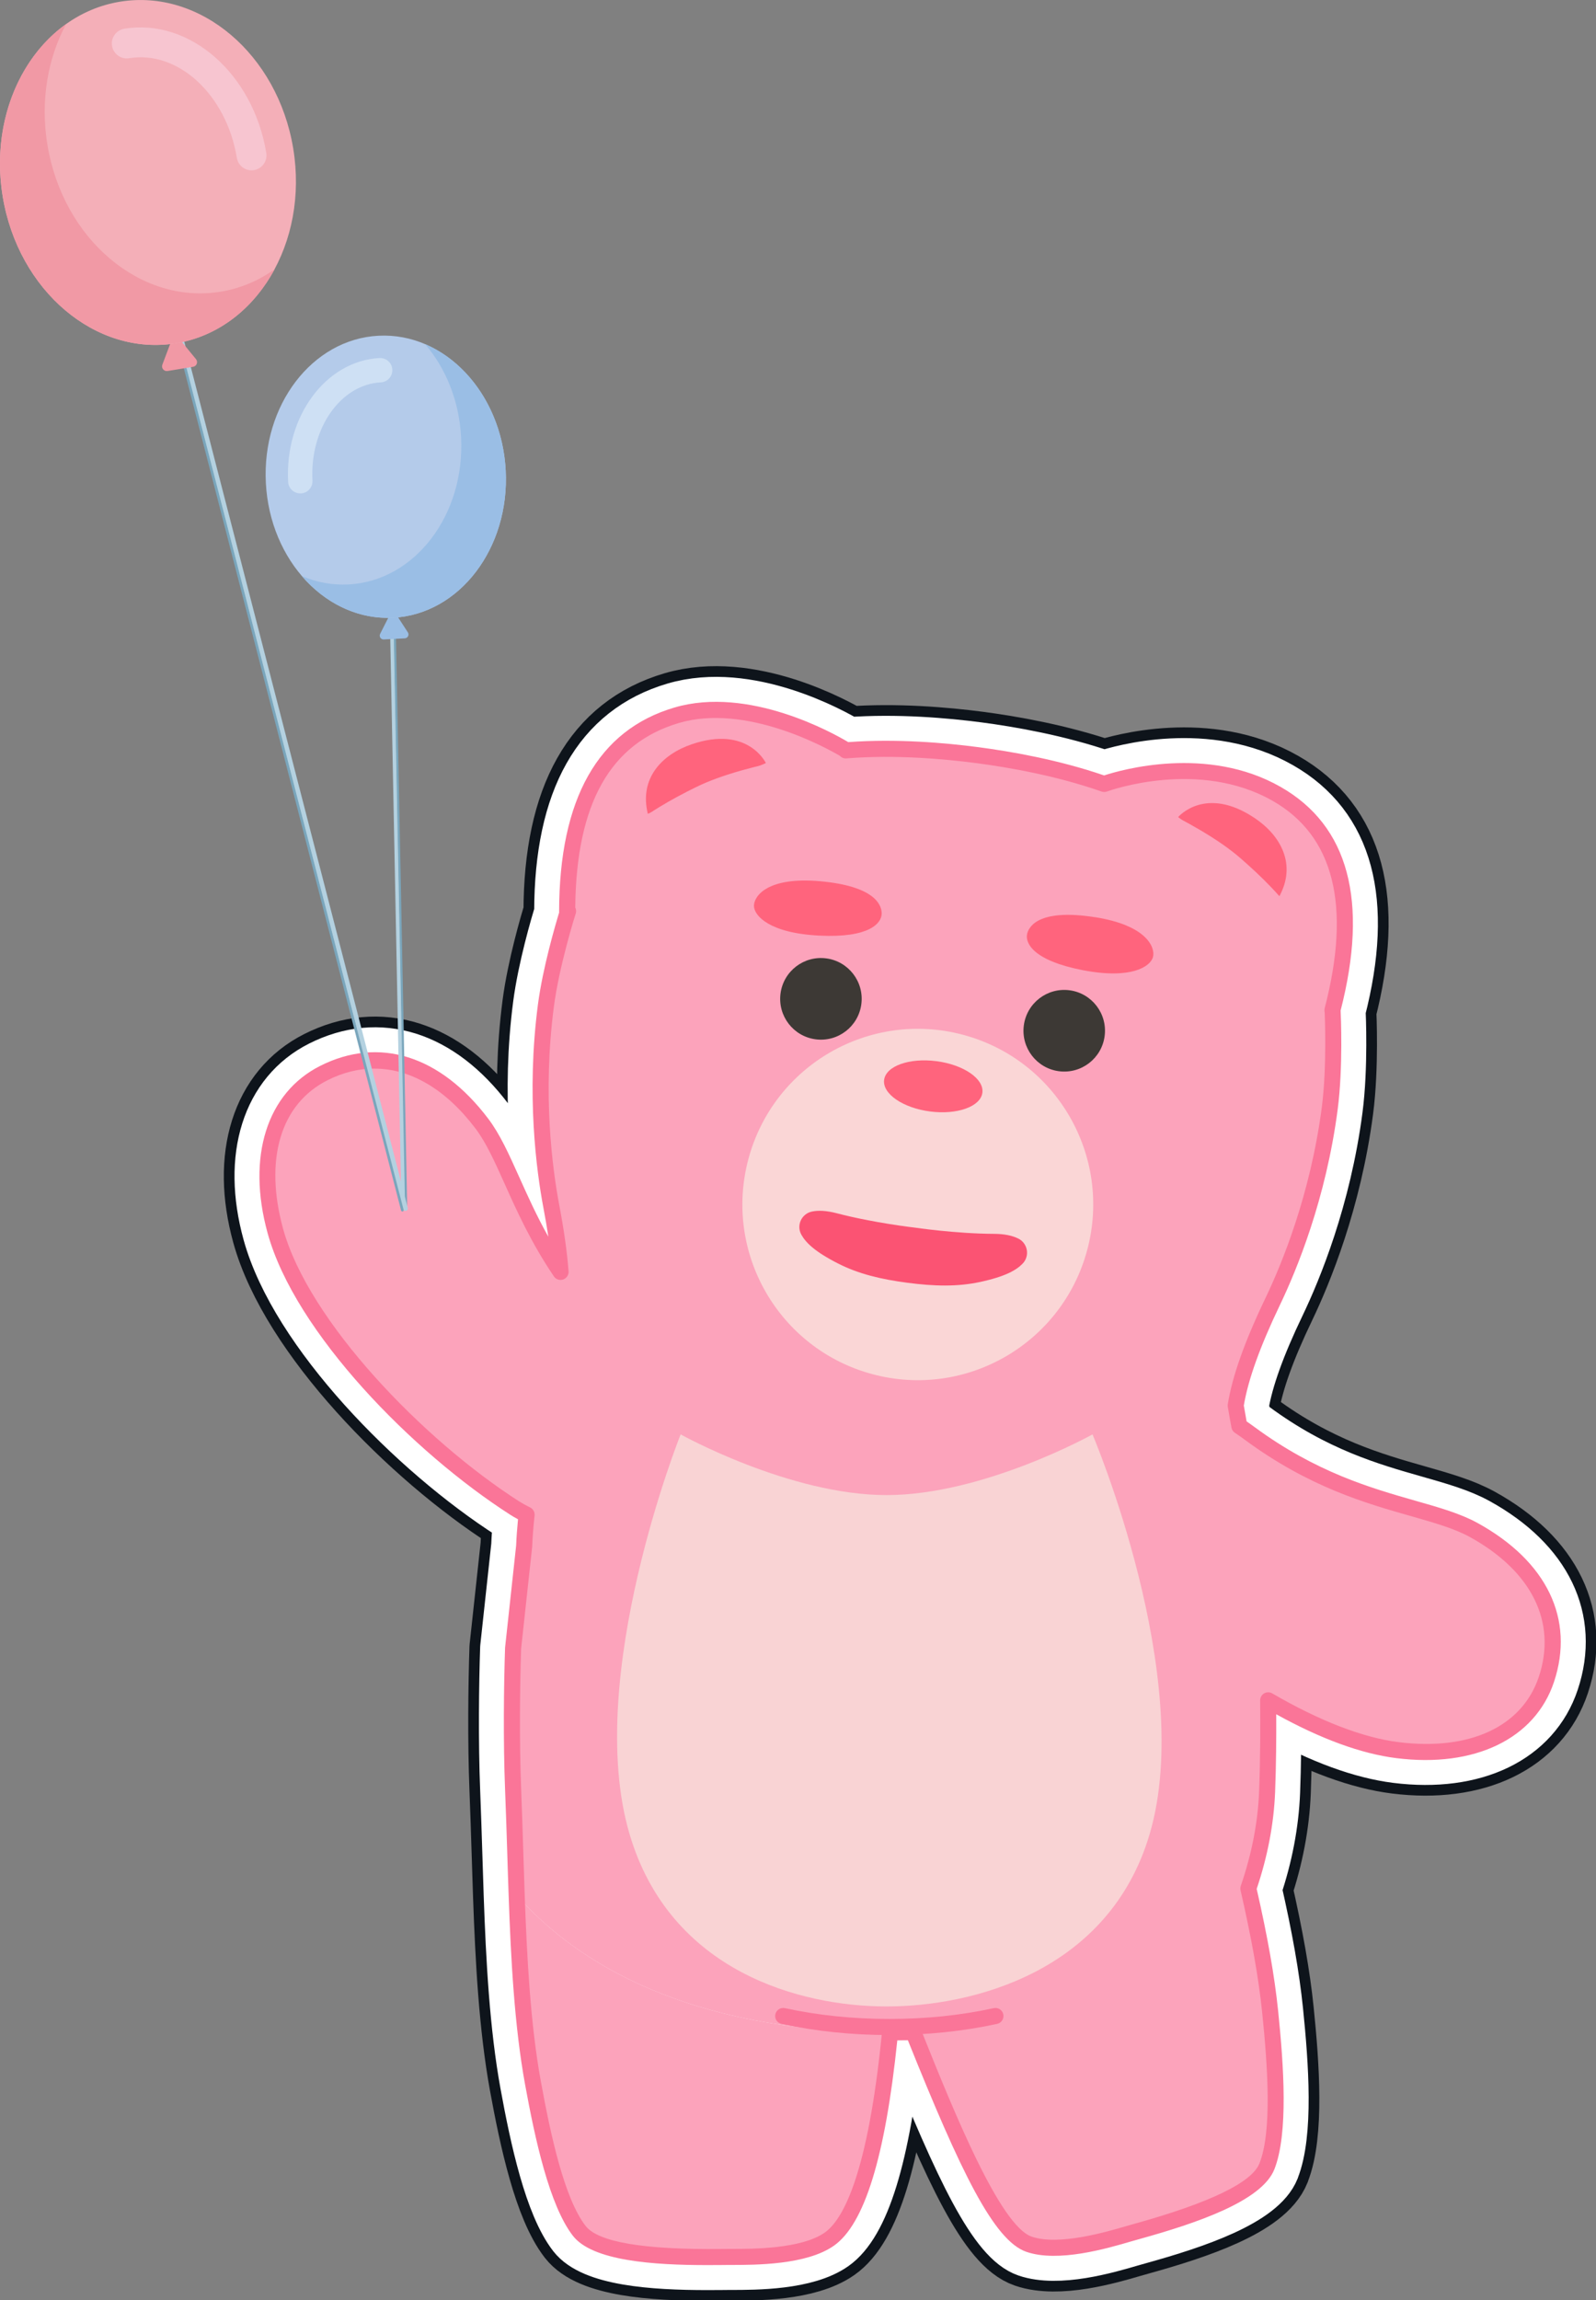 <svg width="161" height="232" viewBox="0 0 161 232" fill="none" xmlns="http://www.w3.org/2000/svg">
<rect x="0" y="0" width="161" height="232" fill="#808080" stroke="none"/>
<g clip-path="url(#clip0_19_19338)">
<path d="M128.559 218.783C129.981 215.182 129.506 208.333 128.935 202.768C128.58 199.31 127.892 195.407 126.775 190.503C127.881 187.229 128.506 183.944 128.633 180.738C128.74 178.068 128.757 175.181 128.747 172.89C133.254 175.383 137.322 176.871 140.854 177.315C148.766 178.309 154.865 175.362 156.77 169.62C158.869 163.303 156.061 157.468 149.067 153.605C147.34 152.65 145.226 152.049 142.783 151.353C138.315 150.082 132.758 148.499 126.537 143.907C126.278 143.719 126.02 143.534 125.757 143.353C125.658 142.81 125.566 142.277 125.477 141.752C125.92 139.12 127.112 135.797 129.126 131.603C130.793 128.126 133.765 120.943 134.946 111.891C135.502 107.623 135.258 102.254 135.244 101.977L135.236 101.938C138.081 90.873 136.045 83.278 129.19 79.364C121.782 75.135 113.072 77.653 111.384 78.207C106.795 76.627 101.961 75.785 98.688 75.355C95.386 74.922 90.46 74.489 85.574 74.847C84.091 73.96 75.534 69.145 68.03 71.361C60.334 73.63 56.423 80.558 56.405 91.949C56.405 91.978 56.405 92.002 56.408 92.031C56.04 93.242 54.752 97.609 54.267 101.324C53.086 110.375 54.111 118.081 54.83 121.87C55.022 122.878 55.185 123.83 55.32 124.732C54.121 122.587 53.217 120.574 52.387 118.727C51.344 116.401 50.444 114.395 49.252 112.822C44.429 106.448 38.255 104.509 32.315 107.499C26.914 110.215 24.878 116.685 27.002 124.38C29.772 134.415 41.688 146.506 51.497 152.788C51.724 152.934 51.979 153.083 52.259 153.232C52.167 154.18 52.103 155.061 52.071 155.87L50.954 166.175C50.827 169.907 50.759 175.628 50.954 180.489C51.039 182.57 51.103 184.676 51.171 186.789C51.217 188.241 51.263 189.693 51.312 191.142C51.539 197.58 51.898 204.345 52.969 210.222C53.972 215.726 55.426 222.434 57.795 225.494C59.749 228.019 65.828 228.452 71.356 228.452C71.842 228.452 72.325 228.452 72.796 228.445L73.484 228.438H73.743C76.211 228.435 81.353 228.449 84.13 226.496C87.212 224.326 89.308 217.547 90.524 205.787C90.882 205.787 91.241 205.779 91.592 205.776C96.918 219.039 100.255 225.988 103.554 227.117C106.763 228.218 111.696 226.773 114.068 226.077L114.983 225.818C120.636 224.245 127.286 222.022 128.562 218.79L128.559 218.783Z" fill="white" stroke="#0E141B" stroke-width="7.194" stroke-linecap="round" stroke-linejoin="round"/>
<path d="M128.559 218.783C129.981 215.182 129.506 208.333 128.935 202.768C128.58 199.31 127.892 195.407 126.775 190.503C127.881 187.229 128.506 183.944 128.633 180.738C128.74 178.068 128.757 175.181 128.747 172.89C133.254 175.383 137.322 176.871 140.854 177.315C148.766 178.309 154.865 175.362 156.77 169.62C158.869 163.303 156.061 157.468 149.067 153.605C147.34 152.65 145.226 152.049 142.783 151.353C138.315 150.082 132.758 148.499 126.537 143.907C126.278 143.719 126.02 143.534 125.757 143.353C125.658 142.81 125.566 142.277 125.477 141.752C125.92 139.12 127.112 135.797 129.126 131.603C130.793 128.126 133.765 120.943 134.946 111.891C135.502 107.623 135.258 102.254 135.244 101.977L135.236 101.938C138.081 90.873 136.045 83.278 129.19 79.364C121.782 75.135 113.072 77.653 111.384 78.207C106.795 76.627 101.961 75.785 98.688 75.355C95.386 74.922 90.46 74.489 85.574 74.847C84.091 73.96 75.534 69.145 68.03 71.361C60.334 73.63 56.423 80.558 56.405 91.949C56.405 91.978 56.405 92.002 56.408 92.031C56.04 93.242 54.752 97.609 54.267 101.324C53.086 110.375 54.111 118.081 54.83 121.87C55.022 122.878 55.185 123.83 55.32 124.732C54.121 122.587 53.217 120.574 52.387 118.727C51.344 116.401 50.444 114.395 49.252 112.822C44.429 106.448 38.255 104.509 32.315 107.499C26.914 110.215 24.878 116.685 27.002 124.38C29.772 134.415 41.688 146.506 51.497 152.788C51.724 152.934 51.979 153.083 52.259 153.232C52.167 154.18 52.103 155.061 52.071 155.87L50.954 166.175C50.827 169.907 50.759 175.628 50.954 180.489C51.039 182.57 51.103 184.676 51.171 186.789C51.217 188.241 51.263 189.693 51.312 191.142C51.539 197.58 51.898 204.345 52.969 210.222C53.972 215.726 55.426 222.434 57.795 225.494C59.749 228.019 65.828 228.452 71.356 228.452C71.842 228.452 72.325 228.452 72.796 228.445L73.484 228.438H73.743C76.211 228.435 81.353 228.449 84.13 226.496C87.212 224.326 89.308 217.547 90.524 205.787C90.882 205.787 91.241 205.779 91.592 205.776C96.918 219.039 100.255 225.988 103.554 227.117C106.763 228.218 111.696 226.773 114.068 226.077L114.983 225.818C120.636 224.245 127.286 222.022 128.562 218.79L128.559 218.783Z" fill="white" stroke="white" stroke-width="5.036" stroke-linecap="round" stroke-linejoin="round"/>
<path d="M85.353 75.661C85.353 75.661 76.073 69.83 68.257 72.135C61.306 74.187 57.231 80.338 57.213 91.946L85.353 75.657V75.661Z" fill="#FCA3BB"/>
<path d="M65.352 82.081L77.26 76.961C77.26 76.961 75.455 73.126 69.781 75.064C66.774 76.091 64.465 78.498 65.352 82.081Z" fill="#FF647D"/>
<path d="M111.362 79.066C111.362 79.066 120.862 75.54 128.789 80.061C135.083 83.654 137.339 90.827 134.374 102.052L111.362 79.066Z" fill="#FCA3BB"/>
<path d="M129.041 90.422L118.848 82.407C118.848 82.407 121.576 79.165 126.562 82.503C129.204 84.272 130.817 87.191 129.041 90.426" fill="#FF647D"/>
<path d="M88.322 151.985C111.961 155.082 124.579 142.234 124.579 142.234C124.923 139.614 126.03 136.187 128.395 131.248C130.569 126.713 133.101 119.75 134.144 111.785C134.697 107.541 134.438 102.066 134.438 102.066C133.647 94.786 129.317 90.202 125.14 86.559C120.646 82.638 111.426 79.08 111.426 79.08C106.174 77.227 100.638 76.431 98.581 76.161C96.524 75.891 90.967 75.234 85.417 75.675C85.417 75.675 75.594 76.74 70.246 79.371C65.27 81.818 59.912 85.135 57.277 91.963C57.277 91.963 55.621 97.19 55.068 101.434C54.029 109.398 54.688 116.781 55.624 121.724C56.642 127.107 56.834 130.704 56.49 133.325C56.49 133.325 64.678 148.896 88.322 151.993V151.985Z" fill="#FCA3BB"/>
<path d="M110.437 92.503C105.121 91.676 103.844 93.231 103.617 94.179C103.394 95.127 104.248 96.881 109.206 97.844C114.164 98.806 116.047 97.464 116.306 96.537C116.565 95.606 115.753 93.33 110.437 92.499" fill="#FF647D"/>
<path d="M103.28 103.422C102.986 105.677 104.571 107.744 106.823 108.039C109.075 108.334 111.139 106.746 111.433 104.491C111.728 102.236 110.142 100.17 107.891 99.875C105.639 99.58 103.575 101.168 103.28 103.422Z" fill="#3D3935"/>
<path d="M86.889 101.274C86.595 103.529 84.531 105.116 82.279 104.821C80.027 104.527 78.442 102.46 78.736 100.205C79.031 97.95 81.094 96.363 83.346 96.658C85.598 96.953 87.183 99.019 86.889 101.274Z" fill="#3D3935"/>
<path d="M82.725 88.878C88.087 89.354 88.953 91.168 88.942 92.145C88.931 93.121 87.679 94.616 82.636 94.361C77.594 94.105 76.086 92.351 76.058 91.385C76.03 90.419 77.363 88.402 82.722 88.878" fill="#FF647D"/>
<path d="M109.676 126.066C112.205 116.615 106.603 106.901 97.165 104.369C87.727 101.836 78.025 107.445 75.496 116.896C72.967 126.346 78.568 136.061 88.007 138.593C97.445 141.125 107.147 135.517 109.676 126.066Z" fill="#FAD6D6"/>
<path d="M102.727 124.92C102.131 124.618 101.319 124.444 100.266 124.441C96.386 124.423 92.283 123.812 92.283 123.812C92.283 123.812 88.159 123.347 84.406 122.363C83.385 122.097 82.555 122.054 81.903 122.193C80.871 122.41 80.311 123.571 80.835 124.519C81.272 125.307 82.165 126.22 84.509 127.416C86.616 128.492 88.9 129.032 91.556 129.377C94.212 129.725 96.556 129.792 98.868 129.295C101.44 128.741 102.539 128.091 103.163 127.441C103.915 126.66 103.67 125.392 102.727 124.917" fill="#FB5373"/>
<path d="M99.099 110.212C98.915 111.611 96.549 112.456 93.812 112.098C91.074 111.739 89.003 110.311 89.187 108.912C89.372 107.513 91.737 106.668 94.475 107.027C97.213 107.385 99.284 108.809 99.099 110.212Z" fill="#FF647D"/>
<path d="M124.406 194.249C126.863 188.962 127.683 184.264 127.824 180.706C128.012 176.047 127.948 170.106 127.817 166.204L126.704 155.959C126.381 148.307 124.122 141.713 124.122 136.415C124.122 136.415 113.277 150.792 89.435 150.792C65.593 150.792 55.454 136.415 55.454 136.415C55.454 141.713 53.195 148.307 52.873 155.959L51.759 166.204C51.624 170.106 51.571 175.799 51.759 180.457C51.901 183.973 51.99 187.559 52.117 191.114C56.891 196.636 67.746 204.977 89.786 204.977C111.827 204.977 119.526 199.775 124.402 194.253L124.406 194.249Z" fill="#FCA3BB"/>
<path d="M52.121 191.11C52.355 197.765 52.716 204.313 53.766 210.073C54.702 215.211 56.128 222.011 58.437 224.994C60.784 228.026 71.349 227.625 73.484 227.625C75.619 227.625 80.995 227.707 83.665 225.828C86.492 223.836 88.605 216.99 89.79 204.973C67.746 204.973 56.894 196.632 52.121 191.11Z" fill="#FCA3BB"/>
<path d="M92.141 204.973C96.631 216.177 100.542 225.224 103.812 226.343C106.897 227.401 112.04 225.818 114.089 225.217C116.139 224.621 126.395 222.05 127.803 218.481C129.19 214.973 128.658 208.045 128.126 202.846C127.53 197.062 126.065 190.72 124.448 184.31C121.306 190.975 113.139 198.851 92.145 204.97L92.141 204.973Z" fill="#FCA3BB"/>
<path d="M79.85 154.723C77.442 158.292 57.841 155.885 51.933 152.103C42.191 145.864 30.456 133.851 27.782 124.164C25.566 116.124 28.084 110.535 32.676 108.223C37.985 105.553 43.854 107.041 48.603 113.312C51.862 117.616 53.004 125.712 61.504 134.319C66.576 139.454 83.534 149.262 79.85 154.723Z" fill="#FCA3BB"/>
<path d="M108.142 142.781C104.964 145.679 105.273 151.293 109.862 156.602C117.433 165.355 130.994 175.252 140.953 176.505C149.216 177.545 154.375 174.243 156 169.357C157.876 163.711 155.556 158.111 148.676 154.311C143.953 151.705 135.786 151.737 126.054 144.557C120.249 140.274 113.007 138.343 108.138 142.781" fill="#FCA3BB"/>
<path d="M110.21 144.667C110.21 144.667 99.227 150.789 89.435 150.789C79.644 150.789 68.661 144.667 68.661 144.667C68.661 144.667 58.859 169.13 63.494 184.932C67.583 198.873 80.765 202.363 89.435 202.363C98.106 202.363 111.898 198.869 115.987 184.932C120.622 169.13 110.21 144.667 110.21 144.667Z" fill="#F9D3D4"/>
<path d="M89.712 205.247C85.939 205.247 82.282 204.867 78.835 204.121C78.399 204.026 78.119 203.596 78.215 203.156C78.31 202.715 78.743 202.438 79.179 202.534C82.513 203.259 86.055 203.624 89.712 203.624C93.368 203.624 96.865 203.269 100.244 202.534C100.681 202.438 101.113 202.715 101.209 203.156C101.305 203.592 101.025 204.026 100.588 204.121C97.145 204.871 93.485 205.247 89.712 205.247Z" fill="#FA7598"/>
<path d="M71.352 228.449C65.827 228.449 59.749 228.016 57.791 225.491C55.422 222.43 53.968 215.722 52.965 210.218C51.894 204.341 51.535 197.577 51.309 191.139C51.255 189.69 51.213 188.238 51.167 186.785C51.099 184.676 51.035 182.567 50.95 180.486C50.755 175.624 50.823 169.907 50.95 166.172L52.068 155.867C52.099 155.057 52.163 154.177 52.255 153.228C51.975 153.079 51.72 152.93 51.493 152.785C41.684 146.503 29.768 134.412 26.998 124.377C24.874 116.682 26.91 110.212 32.311 107.495C38.251 104.505 44.422 106.448 49.248 112.822C50.44 114.395 51.34 116.405 52.383 118.727C53.213 120.574 54.117 122.591 55.316 124.732C55.181 123.83 55.018 122.878 54.827 121.87C54.11 118.081 53.082 110.375 54.263 101.324C54.748 97.609 56.036 93.242 56.405 92.031C56.405 92.002 56.401 91.978 56.401 91.949C56.419 80.558 60.33 73.63 68.026 71.361C75.53 69.145 84.087 73.96 85.57 74.847C90.457 74.485 95.386 74.922 98.684 75.355C101.961 75.785 106.795 76.627 111.38 78.207C113.068 77.653 121.778 75.135 129.186 79.364C136.045 83.278 138.077 90.873 135.233 101.938L135.24 101.977C135.254 102.254 135.499 107.627 134.942 111.891C133.761 120.943 130.789 128.126 129.122 131.603C127.111 135.8 125.916 139.12 125.473 141.755C125.562 142.281 125.654 142.813 125.753 143.357C126.016 143.538 126.278 143.722 126.533 143.911C132.754 148.498 138.314 150.082 142.779 151.357C145.226 152.053 147.336 152.657 149.063 153.608C156.057 157.468 158.865 163.306 156.766 169.623C154.858 175.365 148.758 178.316 140.85 177.318C137.318 176.874 133.25 175.387 128.743 172.894C128.753 175.184 128.736 178.071 128.629 180.741C128.502 183.948 127.874 187.233 126.771 190.507C127.888 195.411 128.573 199.313 128.931 202.772C129.502 208.336 129.977 215.186 128.555 218.787C127.278 222.018 120.629 224.241 114.976 225.814L114.061 226.073C111.688 226.769 106.756 228.215 103.546 227.114C100.248 225.984 96.911 219.035 91.584 205.772C91.233 205.776 90.879 205.783 90.517 205.783C89.3 217.544 87.208 224.323 84.123 226.492C81.346 228.445 76.204 228.431 73.736 228.435H73.477L72.789 228.442C72.314 228.449 71.835 228.449 71.349 228.449H71.352ZM37.769 107.772C36.194 107.772 34.605 108.159 33.041 108.948C28.303 111.33 26.63 116.937 28.562 123.947C31.126 133.243 42.68 145.214 52.365 151.421C52.674 151.616 53.046 151.822 53.472 152.032C53.78 152.181 53.961 152.508 53.926 152.848C53.805 153.981 53.724 155.007 53.685 155.995L52.568 166.292C52.447 169.936 52.38 175.61 52.571 180.425C52.656 182.51 52.72 184.623 52.787 186.739C52.834 188.188 52.88 189.64 52.929 191.085C53.156 197.459 53.507 204.157 54.561 209.93C55.532 215.253 56.919 221.716 59.075 224.5C60.341 226.134 64.948 226.908 72.775 226.823L73.746 226.815C75.867 226.823 80.842 226.826 83.197 225.168C85.052 223.861 87.563 219.284 88.981 204.895C89.024 204.48 89.371 204.164 89.786 204.164C90.616 204.164 91.418 204.153 92.208 204.139C92.648 204.132 92.964 204.426 93.024 204.828C93.035 204.892 93.035 204.959 93.031 205.019C96.191 212.899 100.872 224.482 104.074 225.58C106.798 226.514 111.571 225.115 113.611 224.518L114.547 224.252C122.086 222.149 126.292 220.111 127.051 218.19C128.342 214.916 127.874 208.318 127.321 202.939C126.966 199.494 126.275 195.588 125.143 190.645C125.108 190.496 125.118 190.343 125.168 190.198C126.271 186.998 126.892 183.795 127.016 180.674C127.143 177.453 127.143 173.906 127.119 171.498C127.119 171.207 127.271 170.934 127.523 170.788C127.775 170.642 128.087 170.642 128.338 170.788C133.08 173.551 137.477 175.252 141.059 175.703C148.258 176.608 153.564 174.14 155.237 169.105C157.064 163.604 154.532 158.473 148.29 155.025C146.726 154.162 144.694 153.583 142.343 152.912C137.75 151.606 132.034 149.976 125.579 145.214C125.25 144.969 124.913 144.734 124.572 144.507C124.391 144.386 124.264 144.195 124.225 143.978C124.094 143.264 123.969 142.565 123.856 141.883C123.842 141.798 123.842 141.709 123.856 141.624C124.306 138.815 125.551 135.307 127.665 130.9C129.289 127.512 132.186 120.51 133.339 111.682C133.878 107.559 133.633 102.158 133.63 102.105C133.63 102.094 133.612 101.995 133.608 101.984C133.598 101.885 133.605 101.782 133.63 101.686C136.325 91.335 134.562 84.297 128.388 80.774C120.962 76.534 112.036 79.695 111.66 79.83C111.483 79.894 111.291 79.894 111.114 79.83C106.582 78.235 101.741 77.394 98.478 76.964C95.201 76.534 90.283 76.105 85.485 76.481L85.417 76.488C85.148 76.52 84.892 76.417 84.722 76.229C83.343 75.419 75.239 70.927 68.491 72.916C61.557 74.961 58.135 81.051 58.029 91.53C58.132 91.736 58.146 91.981 58.057 92.201C58.036 92.254 56.412 97.41 55.873 101.533C54.72 110.357 55.72 117.871 56.422 121.568C56.898 124.085 57.203 126.262 57.355 128.215C57.383 128.581 57.16 128.922 56.812 129.043C56.468 129.163 56.078 129.036 55.873 128.73C53.56 125.303 52.149 122.164 50.908 119.395C49.904 117.161 49.039 115.233 47.957 113.805C44.953 109.839 41.4 107.776 37.769 107.776V107.772Z" fill="#FA7598"/>
<path d="M39.205 46.081L40.691 121.508" stroke="#B4D1E0" stroke-width="0.396" stroke-linecap="round" stroke-linejoin="round"/>
<path d="M40.935 121.696C40.893 121.681 40.861 121.642 40.858 121.596L39.372 46.17C39.372 46.109 39.418 46.06 39.478 46.06C39.538 46.06 39.588 46.106 39.588 46.166L41.074 121.593C41.074 121.653 41.028 121.703 40.967 121.703C40.957 121.703 40.946 121.703 40.935 121.699V121.696Z" fill="#7AA6BC"/>
<path d="M39.311 62.025C39.446 61.758 39.819 61.737 39.982 61.989L40.563 62.884L41.145 63.779C41.308 64.031 41.138 64.361 40.84 64.379L39.776 64.436L38.712 64.493C38.414 64.507 38.212 64.194 38.347 63.928L38.829 62.976L39.311 62.025Z" fill="#9ABEE5"/>
<path d="M39.663 62.3C46.345 61.948 51.427 55.297 51.014 47.443C50.602 39.59 44.851 33.509 38.17 33.861C31.489 34.212 26.407 40.864 26.819 48.717C27.232 56.571 32.982 62.652 39.663 62.3Z" fill="#B4CBEA"/>
<path d="M30.357 49.76C29.679 49.796 29.101 49.274 29.066 48.599C28.718 41.998 32.857 36.398 38.286 36.11C38.964 36.075 39.542 36.597 39.577 37.271C39.613 37.95 39.091 38.528 38.417 38.564C34.339 38.78 31.243 43.223 31.52 48.471C31.555 49.149 31.034 49.728 30.36 49.764L30.357 49.76Z" fill="#CEE0F4"/>
<path d="M42.882 34.707C44.961 37.129 46.322 40.413 46.514 44.089C46.925 51.944 41.843 58.594 35.162 58.946C33.513 59.031 31.921 58.726 30.449 58.097C32.814 60.853 36.105 62.49 39.662 62.302C46.344 61.95 51.425 55.296 51.014 47.444C50.702 41.529 47.365 36.621 42.882 34.707Z" fill="#9ABEE5"/>
<path d="M17.306 30.464L40.897 121.884" stroke="#B4D1E0" stroke-width="0.486" stroke-linecap="round" stroke-linejoin="round"/>
<path d="M40.655 122.175C40.705 122.147 40.73 122.09 40.719 122.033L17.133 30.61C17.118 30.538 17.047 30.492 16.977 30.506C16.906 30.521 16.86 30.592 16.874 30.663L40.46 122.083C40.474 122.154 40.545 122.2 40.616 122.186C40.631 122.186 40.645 122.179 40.655 122.172V122.175Z" fill="#7AA6BC"/>
<path d="M18.111 34.196C17.881 33.912 17.427 33.986 17.299 34.331L16.838 35.556L16.377 36.781C16.25 37.125 16.537 37.477 16.899 37.42L18.189 37.207L19.48 36.994C19.842 36.934 20.002 36.504 19.771 36.223L18.941 35.211L18.111 34.199V34.196Z" fill="#F199A5"/>
<path d="M17.761 34.621C25.855 33.285 31.146 24.491 29.58 14.978C28.014 5.466 20.184 -1.163 12.091 0.173C3.997 1.508 -1.294 10.303 0.272 19.816C1.838 29.328 9.668 35.957 17.761 34.621Z" fill="#F4AFB8"/>
<path d="M25.619 17.158C26.439 17.023 26.995 16.249 26.861 15.425C25.545 7.432 19.122 1.811 12.544 2.898C11.725 3.033 11.168 3.807 11.303 4.63C11.438 5.451 12.211 6.008 13.033 5.873C17.974 5.057 22.846 9.563 23.892 15.919C24.027 16.739 24.8 17.297 25.623 17.158H25.619Z" fill="#F7C5D0"/>
<path d="M6.671 2.425C4.82 5.87 4.05 10.163 4.784 14.612C6.352 24.125 14.182 30.752 22.275 29.416C24.275 29.086 26.101 28.301 27.697 27.161C25.591 31.082 22.076 33.908 17.767 34.618C9.671 35.954 1.841 29.328 0.273 19.814C-0.904 12.652 1.805 5.895 6.671 2.425Z" fill="#F199A5"/>
</g>
<defs>
<clipPath id="clip0_19_19338">
<rect width="161" height="232" fill="white"/>
</clipPath>
</defs>
</svg>
